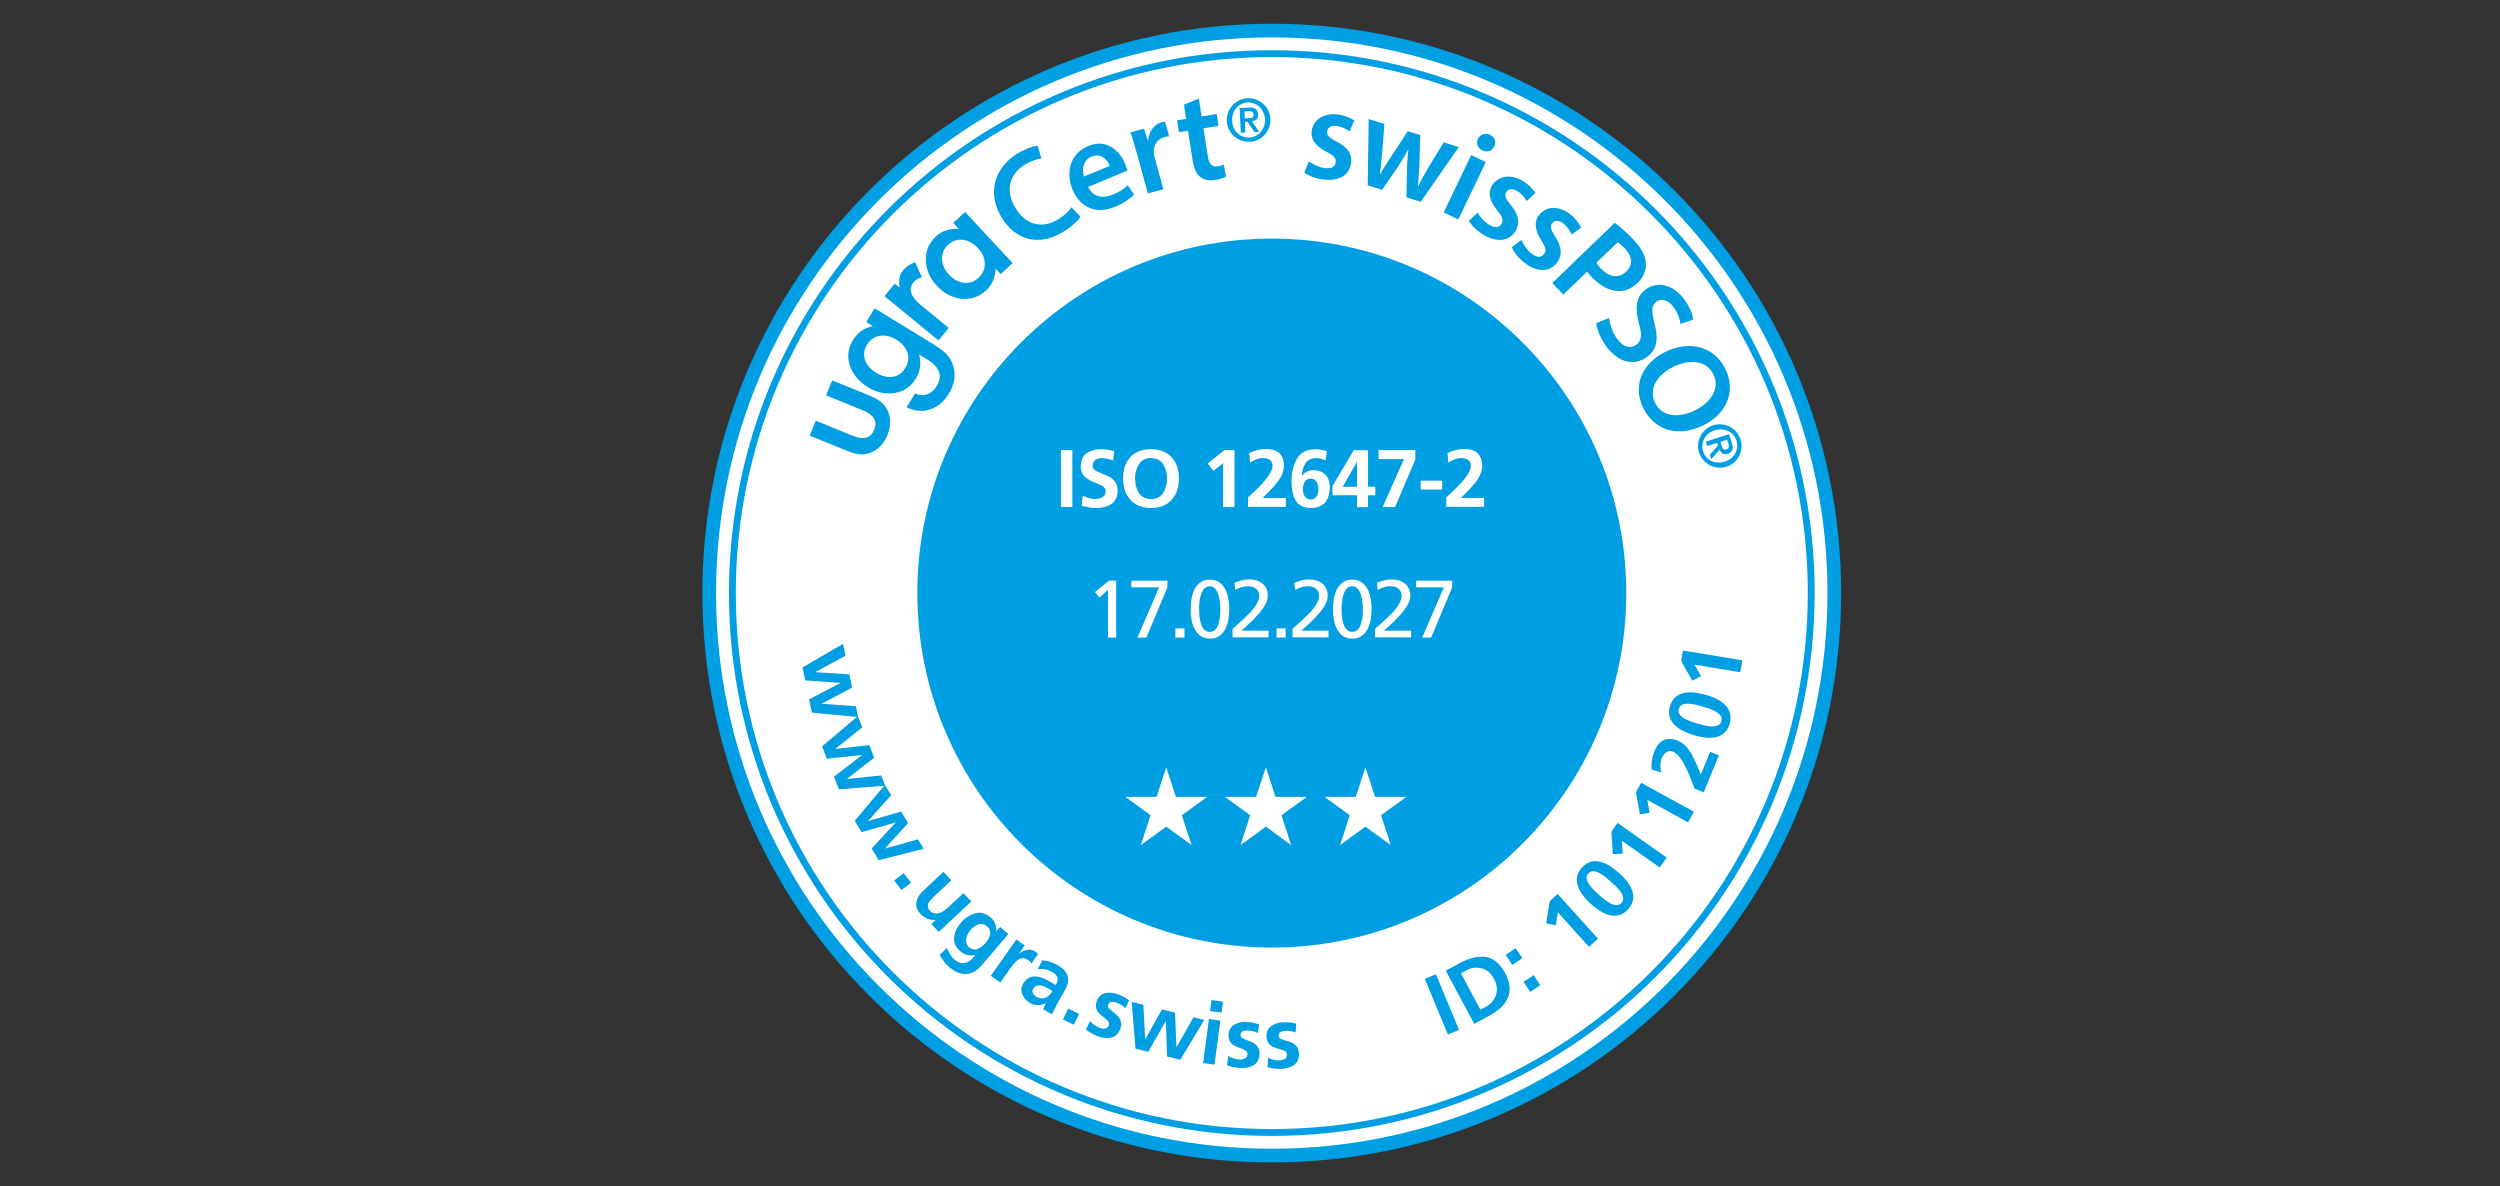 <?xml version="1.0" encoding="UTF-8"?>
<svg xmlns="http://www.w3.org/2000/svg" id="Ebene_1" data-name="Ebene 1" viewBox="0 0 274 130">
  <rect x="0" y="0" width="274" height="130" fill="#333333" stroke="none"/>
  <defs>
    <style>
      .cls-1 {
        stroke-width: .75px;
      }

      .cls-1, .cls-2 {
        fill: none;
        stroke: #009ee2;
        stroke-miterlimit: 10;
      }

      .cls-2 {
        stroke-width: 1.5px;
      }

      .cls-3 {
        fill: #fff;
      }

      .cls-4 {
        fill: #009ee2;
      }
    </style>
  </defs>
  <path class="cls-3" d="M201.04,65c0,34.05-27.6,61.65-61.65,61.65s-61.66-27.6-61.66-61.65S105.34,3.35,139.39,3.35s61.65,27.6,61.65,61.65"></path>
  <path class="cls-2" d="M201.04,65c0,34.05-27.6,61.65-61.65,61.65s-61.66-27.6-61.66-61.65S105.34,3.35,139.39,3.35s61.65,27.6,61.65,61.65Z"></path>
  <path class="cls-1" d="M198.51,65c0,32.65-26.47,59.12-59.12,59.12s-59.12-26.47-59.12-59.12S106.74,5.88,139.39,5.88s59.12,26.47,59.12,59.12Z"></path>
  <path class="cls-4" d="M178.24,65c0,21.46-17.39,38.85-38.85,38.85s-38.85-17.39-38.85-38.85,17.39-38.85,38.85-38.85,38.85,17.39,38.85,38.85"></path>
  <path class="cls-4" d="M89.41,46.11l4.07,1.66c1.18.48,1.95.25,2.33-.67.38-.93-.02-1.63-1.2-2.11l-4.07-1.66.67-1.64,4.1,1.67c.57.23,1.03.5,1.38.81.31.29.55.66.71,1.11.25.75.21,1.55-.14,2.4-.35.85-.87,1.45-1.58,1.81-.44.22-.86.32-1.29.31-.38,0-.9-.13-1.55-.39l-4.1-1.67.67-1.64Z"></path>
  <path class="cls-4" d="M102.23,37.68c.31.19.57.37.79.53.22.16.41.32.57.46.43.41.72.88.88,1.41.32,1.01.16,2.02-.47,3.06-.53.87-1.21,1.44-2.02,1.72-.84.29-1.71.21-2.62-.22l.93-1.51c.36.14.66.2.92.17.6-.06,1.08-.39,1.45-.99.68-1.1.34-2.07-1.01-2.9l-.91-.56c.24.97.13,1.85-.35,2.63-.55.89-1.31,1.42-2.3,1.59-1,.17-1.99-.04-2.97-.64-.95-.59-1.6-1.34-1.94-2.28-.36-1-.25-1.98.33-2.91.5-.82,1.23-1.32,2.17-1.49l-.74-.45.92-1.51,6.37,3.9ZM98.24,37.23c-.63-.39-1.25-.53-1.83-.42-.6.1-1.06.43-1.39.96-.35.57-.41,1.15-.19,1.74.2.53.6.98,1.2,1.35.59.36,1.17.51,1.74.45.61-.07,1.1-.4,1.45-.97.35-.58.42-1.16.21-1.75-.19-.54-.58-.99-1.18-1.36"></path>
  <path class="cls-4" d="M96.94,32.46l1.12-1.37.53.43c-.06-.47-.06-.84,0-1.11.06-.28.2-.56.43-.83.3-.36.72-.64,1.28-.84l.74,1.65c-.4.11-.7.28-.9.53-.61.74-.35,1.58.77,2.5l3.07,2.52-1.12,1.37-5.92-4.85Z"></path>
  <path class="cls-4" d="M104.47,24.44l1.3-1.21,5.21,5.6-1.3,1.21-.55-.59c-.07.99-.41,1.78-1.02,2.35-.77.72-1.68,1.04-2.7.95-1.03-.1-1.95-.58-2.74-1.44-.78-.84-1.18-1.77-1.2-2.8-.02-1.03.35-1.89,1.11-2.6.65-.61,1.49-.88,2.5-.82l-.6-.65ZM103.99,30.08c.5.54,1.05.84,1.65.91.61.07,1.14-.11,1.59-.53.48-.45.71-.97.7-1.58-.02-.62-.28-1.19-.77-1.71-.49-.52-1.04-.82-1.65-.89-.61-.06-1.15.13-1.62.57-.44.41-.66.93-.64,1.54.02.61.27,1.18.73,1.68"></path>
  <path class="cls-4" d="M118.42,23.75c-.24.4-.91,1.06-1.9,1.67-2.61,1.6-5.2.94-6.73-1.56-1.66-2.71-.79-5.49,1.72-7.03.99-.6,1.82-.83,2.22-.86l.4,1.4c-.49.07-1.12.25-1.8.67-1.67,1.02-2.23,2.81-1.02,4.79,1.11,1.8,2.88,2.31,4.68,1.2.61-.37,1.17-.88,1.45-1.31l.97,1.03Z"></path>
  <path class="cls-4" d="M119.27,20.49c.52,1.15,1.64,1.27,2.67.85.75-.31,1.25-.64,1.66-1.03l.7,1.02c-.46.45-1.16.95-2.08,1.33-2.09.87-3.85.09-4.67-1.88-.74-1.79-.35-3.91,1.71-4.77,2.09-.87,3.49.57,4.07,1.98.13.3.2.55.23.71l-4.31,1.79ZM121.63,18.18c-.23-.6-.9-1.47-1.99-1.02-1,.41-1.05,1.5-.84,2.19l2.83-1.17Z"></path>
  <path class="cls-4" d="M124.55,16.65c-.25-.91-.44-1.56-.65-2.15l1.48-.4.41,1.27.06-.02c.07-1.04.72-1.74,1.44-1.94.17-.05.27-.06.41-.07l.44,1.6c-.15.01-.31.03-.51.08-.81.22-1.22.9-1.17,1.7.01.16.04.35.09.54l.95,3.48-1.7.46-1.24-4.55Z"></path>
  <path class="cls-4" d="M131.39,10.8l.31,1.96,1.65-.26.2,1.3-1.65.26.47,3.04c.13.83.43,1.24,1.09,1.13.3-.05.52-.12.67-.19l.24,1.32c-.24.14-.68.28-1.23.37-.64.1-1.21-.03-1.59-.33-.43-.34-.7-.93-.84-1.84l-.51-3.23-.99.15-.2-1.3.99-.15-.24-1.56,1.63-.67Z"></path>
  <path class="cls-4" d="M136.96,15.53c-.33.02-.64-.03-.94-.14-.29-.11-.55-.27-.78-.47-.23-.2-.41-.45-.55-.73-.14-.28-.22-.59-.23-.92-.01-.33.03-.64.14-.94.11-.29.27-.55.48-.78.2-.23.45-.41.73-.55.28-.14.59-.22.92-.23.33-.01.64.03.94.14.29.11.55.27.78.48.23.2.41.45.55.73.14.28.22.59.23.92.02.33-.03.64-.14.94-.11.29-.27.55-.47.78-.21.23-.45.41-.73.55-.28.14-.59.22-.92.23M136.94,15.07c.25-.01.48-.07.69-.18.21-.1.4-.25.55-.43.15-.18.27-.39.36-.63.08-.24.12-.5.1-.77-.01-.28-.07-.53-.18-.76-.11-.23-.25-.43-.42-.59-.17-.16-.37-.29-.59-.37-.22-.08-.46-.12-.71-.11-.25.01-.48.07-.69.17-.21.11-.4.25-.55.43-.15.18-.27.39-.36.63-.08.24-.12.5-.1.78.01.28.07.53.18.76.1.23.24.43.41.59s.37.29.59.37c.22.08.46.12.71.11M135.86,11.84l1-.05c.33-.02.58.03.75.15.17.11.27.31.28.6.01.23-.04.41-.16.53-.12.12-.29.2-.51.23l.78,1.15-.51.03-.75-1.13h-.3s.05,1.18.05,1.18l-.5.02-.13-2.7ZM136.42,12.97l.44-.02c.08,0,.14,0,.21-.02.07-.01.12-.03.17-.06.05-.03.09-.07.12-.12.03-.05.04-.13.03-.22,0-.08-.02-.14-.06-.19-.04-.05-.08-.08-.13-.11-.05-.03-.11-.04-.18-.04-.06,0-.13,0-.19,0l-.45.02.04.77Z"></path>
  <path class="cls-4" d="M143.47,17.69c.36.29,1.08.65,1.71.73.77.1,1.15-.16,1.21-.62.06-.47-.19-.75-1-1.16-1.28-.65-1.75-1.46-1.63-2.27.16-1.22,1.3-2.03,2.9-1.82.76.1,1.41.39,1.77.66l-.51,1.19c-.28-.21-.8-.51-1.41-.59-.62-.08-1,.17-1.06.59-.06.44.24.7,1.07,1.13,1.19.62,1.68,1.34,1.56,2.36-.17,1.25-1.27,2.02-3.1,1.78-.84-.11-1.56-.41-2.03-.76l.51-1.22Z"></path>
  <path class="cls-4" d="M151.73,13.59l-.25,3.23c-.07.76-.15,1.53-.25,2.29h.03c.36-.67.81-1.34,1.22-1.97l1.81-2.76,1.37.42-.09,3.21c-.04.84-.09,1.62-.16,2.39h.03c.33-.68.71-1.36,1.13-2.08l1.66-2.72,1.65.52-4.17,6-1.56-.49.05-2.95c.01-.76.06-1.43.16-2.29h-.03c-.39.77-.77,1.37-1.17,1.97l-1.69,2.44-1.57-.49.11-7.26,1.72.54Z"></path>
  <path class="cls-4" d="M158.23,23.28l3.01-6.28,1.6.77-3.01,6.28-1.6-.77ZM163.77,16.06c-.23.48-.76.68-1.31.42-.53-.25-.7-.79-.47-1.27.24-.49.78-.69,1.31-.44.54.26.7.79.47,1.29"></path>
  <path class="cls-4" d="M161.93,23.28c.22.42.73,1.03,1.27,1.35.66.4,1.12.31,1.36-.09.24-.4.13-.76-.45-1.46-.92-1.11-1.03-2.04-.59-2.73.64-1.05,2-1.35,3.39-.51.66.4,1.13.92,1.37,1.31l-.94.89c-.17-.3-.53-.79-1.05-1.1-.54-.32-.99-.25-1.21.12-.23.38-.06.73.54,1.46.84,1.04,1.01,1.9.49,2.79-.65,1.08-1.97,1.35-3.55.4-.72-.44-1.27-1-1.56-1.51l.95-.91Z"></path>
  <path class="cls-4" d="M166.75,26.29c.17.44.6,1.11,1.1,1.5.61.48,1.07.44,1.36.08.29-.37.22-.74-.28-1.51-.78-1.21-.77-2.15-.26-2.78.76-.97,2.15-1.1,3.42-.1.61.48,1.01,1.05,1.2,1.46l-1.04.77c-.13-.32-.43-.84-.91-1.22-.5-.39-.95-.36-1.22-.02-.27.35-.15.72.36,1.51.71,1.14.77,2.01.15,2.83-.78.99-2.12,1.11-3.57-.03-.67-.52-1.14-1.14-1.37-1.69l1.06-.79Z"></path>
  <path class="cls-4" d="M176.97,24.42c.52.37,1.18.94,2.01,1.8.89.93,1.35,1.8,1.41,2.6.06.74-.23,1.53-.88,2.16-.66.64-1.41.95-2.15.92-.99-.02-1.99-.59-2.85-1.48-.23-.24-.43-.46-.55-.66l-2.62,2.52-1.21-1.26,6.85-6.6ZM174.95,28.79c.11.19.29.41.54.67.91.95,1.93,1.08,2.75.3.77-.74.67-1.68-.17-2.55-.34-.35-.61-.57-.77-.67l-2.35,2.26Z"></path>
  <path class="cls-4" d="M176.37,34.88c.07.66.33,1.52.86,2.25.66.92,1.46,1.12,2.1.66.59-.42.66-1.07.3-2.33-.46-1.62-.36-2.94.76-3.75,1.28-.92,3.02-.54,4.24,1.15.61.85.87,1.61.95,2.17l-1.4.47c-.05-.39-.22-1.09-.74-1.82-.65-.91-1.42-.95-1.88-.63-.6.43-.56,1.09-.22,2.42.46,1.73.25,2.88-.88,3.69-1.26.9-3.03.73-4.48-1.29-.59-.83-.98-1.85-1.03-2.47l1.41-.54Z"></path>
  <path class="cls-4" d="M186.68,46.61c-2.9,1.42-5.42.47-6.59-1.92-1.19-2.44-.09-4.89,2.46-6.14,2.66-1.3,5.35-.55,6.55,1.89,1.24,2.53.05,4.96-2.41,6.17M183.38,40.21c-1.76.86-2.73,2.43-1.98,3.95.75,1.53,2.58,1.7,4.39.81,1.63-.8,2.78-2.36,2-3.94-.77-1.57-2.63-1.69-4.41-.82"></path>
  <path class="cls-4" d="M186.22,49.62c-.1-.31-.14-.63-.1-.94.03-.31.11-.61.25-.88.14-.27.33-.51.56-.72.23-.21.51-.36.82-.46.31-.1.63-.14.94-.11.31.03.61.11.88.25.27.14.51.33.72.56.21.24.36.51.47.82s.14.63.11.94c-.03.31-.12.61-.25.88-.14.27-.33.51-.56.72-.23.21-.51.36-.82.46-.31.1-.63.14-.94.11-.31-.03-.61-.12-.88-.25-.27-.14-.51-.33-.72-.56-.21-.23-.36-.51-.47-.82M186.66,49.48c.08.24.2.45.35.62.16.18.34.32.56.42.21.1.45.16.7.18.25.02.51-.02.77-.1.26-.08.49-.21.69-.37.2-.16.35-.35.46-.56.11-.21.18-.43.2-.67.02-.24,0-.47-.08-.71-.08-.24-.2-.45-.35-.63-.16-.18-.34-.32-.56-.42-.21-.1-.45-.16-.7-.18-.25-.02-.51.02-.77.1-.26.09-.49.21-.69.37-.2.16-.35.35-.46.56-.11.21-.18.43-.2.67-.03.24,0,.47.08.71M189.5,47.59l.31.95c.1.31.12.56.06.76-.06.2-.23.34-.5.43-.22.07-.41.07-.55-.02-.15-.08-.27-.23-.36-.43l-.9,1.05-.16-.49.89-1.02-.09-.29-1.1.36-.15-.48,2.57-.83ZM188.55,48.43l.14.42c.02.07.05.14.08.2.03.06.06.11.1.15.04.04.09.07.15.08.06.01.13,0,.22-.03.08-.02.13-.06.17-.1.03-.05.06-.1.07-.16,0-.06,0-.12,0-.18-.01-.06-.03-.13-.05-.19l-.14-.43-.73.24Z"></path>
  <polygon class="cls-3" points="132.3 87.34 129.53 89.35 130.6 92.62 127.82 90.6 125.04 92.62 126.1 89.35 123.34 87.34 126.76 87.34 127.82 84.09 128.88 87.34 132.3 87.34"></polygon>
  <polygon class="cls-3" points="143.22 87.34 140.45 89.35 141.51 92.62 138.74 90.6 135.96 92.62 137.02 89.35 134.26 87.34 137.67 87.34 138.74 84.09 139.8 87.34 143.22 87.34"></polygon>
  <polygon class="cls-3" points="154.13 87.34 151.36 89.35 152.43 92.62 149.65 90.6 146.87 92.62 147.94 89.35 145.17 87.34 148.59 87.34 149.65 84.09 150.71 87.34 154.13 87.34"></polygon>
  <rect class="cls-3" x="116.28" y="49.33" width="1.25" height="6.24"></rect>
  <path class="cls-3" d="M120.73,50.21c-.11,0-.21.01-.32.04-.11.02-.22.07-.32.13-.1.06-.18.15-.24.27-.06.11-.1.26-.1.43,0,.13.04.24.13.33.08.09.19.17.31.24.14.07.29.14.45.2.15.07.32.13.49.2.17.07.34.14.5.23.17.1.31.21.44.35.13.13.23.29.31.47.07.19.11.42.11.69-.01.67-.24,1.16-.69,1.45s-1,.44-1.65.44c-.32,0-.59-.02-.81-.07-.23-.04-.49-.1-.79-.17l.12-1.13c.44.25.91.38,1.41.38.26,0,.5-.07.74-.2.24-.13.36-.33.37-.61,0-.15-.04-.28-.11-.38-.08-.11-.19-.2-.31-.27-.27-.14-.59-.28-.94-.41-.17-.07-.34-.15-.49-.25-.16-.09-.31-.2-.45-.32-.13-.13-.23-.29-.31-.47s-.13-.4-.13-.65c.01-.69.24-1.19.69-1.48.43-.28.93-.42,1.49-.42.54,0,1.03.08,1.49.22l-.12,1.03c-.4-.17-.82-.26-1.27-.27"></path>
  <path class="cls-3" d="M123.88,50.11c.52-.58,1.27-.88,2.27-.88.99.01,1.75.31,2.27.89.52.58.79,1.35.79,2.32,0,.96-.26,1.73-.78,2.32-.52.6-1.28.91-2.28.92-1-.01-1.76-.32-2.27-.91-.53-.58-.79-1.36-.79-2.33s.26-1.75.79-2.33M124.8,53.98c.27.46.72.7,1.35.72.32,0,.6-.07.82-.2.23-.13.41-.3.54-.52.26-.45.39-.96.39-1.55s-.13-1.09-.4-1.53c-.28-.45-.73-.69-1.35-.7-.61.01-1.06.24-1.33.7-.28.44-.42.95-.42,1.53,0,.58.13,1.1.4,1.55"></path>
  <polygon class="cls-3" points="134.19 49.33 135.3 49.33 135.3 55.57 134.05 55.57 134.05 50.76 132.99 51.61 132.37 50.8 134.19 49.33"></polygon>
  <path class="cls-3" d="M136.78,55.57v-1.05c.16-.15.39-.36.68-.64.29-.26.59-.56.89-.89.32-.34.58-.68.79-1.01.21-.33.33-.65.33-.94,0-.29-.11-.5-.31-.64-.2-.13-.43-.2-.71-.2s-.51.05-.76.14c-.24.1-.47.22-.68.36l-.1-1.04c.58-.29,1.2-.44,1.85-.45,1.28,0,1.93.61,1.96,1.82,0,.33-.08.65-.21.97-.14.32-.33.62-.57.92-.5.6-1.02,1.15-1.56,1.65h2.55v.98h-4.15Z"></path>
  <path class="cls-3" d="M144.76,50.28c-.17-.05-.37-.07-.58-.07-.52.01-.9.22-1.13.62-.23.39-.35.82-.36,1.31l.02.02c.29-.42.69-.63,1.21-.63,1.2.03,1.81.67,1.82,1.9,0,.68-.17,1.22-.5,1.63-.35.41-.87.61-1.57.62-.84-.02-1.41-.32-1.71-.91-.15-.27-.25-.59-.31-.93-.06-.34-.1-.69-.1-1.06-.01-.89.17-1.69.54-2.41.36-.73,1.04-1.11,2.03-1.14.45,0,.89.08,1.31.22l-.16,1.01c-.16-.07-.33-.13-.51-.18M143,52.81c-.13.23-.2.51-.2.83,0,.3.07.56.21.77.14.22.36.33.66.34.29,0,.5-.13.64-.36.13-.22.19-.47.19-.76,0-.32-.07-.59-.2-.82-.13-.23-.35-.34-.65-.35-.3,0-.51.12-.64.35"></path>
  <path class="cls-3" d="M146.04,53.27l2.33-3.93h1.56v4.01h.8v.93h-.8v1.3h-1.2v-1.3h-2.69v-1.01ZM148.73,53.35v-2.71h-.02l-1.55,2.71h1.56Z"></path>
  <polygon class="cls-3" points="151.09 49.33 155.12 49.33 155.12 50.37 152.9 55.57 151.54 55.57 153.87 50.32 151.09 50.32 151.09 49.33"></polygon>
  <rect class="cls-3" x="155.71" y="52.68" width="2.35" height=".98"></rect>
  <path class="cls-3" d="M158.51,55.57v-1.05c.16-.15.39-.36.68-.64.29-.26.59-.56.89-.89.32-.34.58-.68.79-1.01.22-.33.33-.65.33-.94,0-.29-.11-.5-.31-.64-.2-.13-.43-.2-.71-.2s-.51.05-.76.14c-.24.1-.47.22-.68.36l-.1-1.04c.58-.29,1.2-.44,1.85-.45,1.27,0,1.93.61,1.96,1.82,0,.33-.08.65-.21.97-.14.32-.33.62-.57.92-.5.6-1.02,1.15-1.56,1.65h2.55v.98h-4.15Z"></path>
  <polygon class="cls-3" points="121.44 64.66 120.48 65.49 120.01 64.89 121.54 63.64 122.33 63.64 122.33 69.88 121.44 69.88 121.44 64.66"></polygon>
  <polygon class="cls-3" points="127.95 64.37 125.64 69.88 124.66 69.88 127.04 64.37 124 64.37 124 63.64 127.95 63.64 127.95 64.37"></polygon>
  <rect class="cls-3" x="128.82" y="68.87" width="1" height="1"></rect>
  <path class="cls-3" d="M130.49,66.76c0-.34.03-.7.09-1.08.06-.38.17-.73.32-1.05.15-.32.37-.58.65-.79.28-.21.63-.31,1.06-.31s.78.1,1.06.31c.28.21.49.47.65.79.15.32.26.67.32,1.05.06.38.09.74.09,1.08s-.03.7-.09,1.08c-.06.38-.17.73-.32,1.05-.15.32-.37.58-.65.79-.28.21-.63.31-1.06.31s-.78-.1-1.06-.31c-.28-.21-.49-.47-.65-.79-.15-.31-.26-.66-.32-1.05-.06-.38-.09-.74-.09-1.08M131.43,66.76c0,.13,0,.28.01.46,0,.17.03.35.05.54.03.18.07.37.12.54.05.18.12.34.2.48.09.14.19.26.32.34.13.09.28.13.46.13s.33-.04.46-.13c.13-.09.23-.2.32-.34.09-.14.15-.3.2-.48.05-.18.09-.36.12-.54.03-.18.04-.36.05-.54,0-.17.01-.33.01-.46,0-.2-.01-.44-.04-.72-.03-.28-.08-.56-.16-.82-.08-.27-.2-.49-.35-.68s-.36-.28-.62-.28-.46.09-.62.28c-.15.18-.27.41-.35.68-.08.26-.13.54-.16.82-.03.28-.04.52-.04.72"></path>
  <path class="cls-3" d="M135.09,68.92c.16-.14.34-.3.53-.47.19-.17.39-.35.59-.53.17-.16.36-.34.57-.55.21-.2.4-.42.59-.65.18-.23.33-.47.46-.72s.18-.5.18-.75c0-.14-.03-.28-.09-.4-.06-.12-.15-.23-.26-.32-.11-.09-.23-.16-.38-.21-.15-.05-.3-.07-.47-.07-.28,0-.55.04-.8.13-.25.09-.46.18-.63.27l-.09-.77c.26-.11.53-.2.8-.27.27-.07.55-.1.84-.1s.54.04.79.11c.25.08.46.19.64.33.18.15.33.33.43.56.11.22.16.48.16.77,0,.26-.06.52-.18.79-.12.26-.28.52-.46.76-.18.24-.38.48-.59.7-.21.22-.4.42-.57.59-.17.17-.36.35-.56.53-.2.18-.38.34-.54.47h2.99v.73h-3.95v-.96Z"></path>
  <rect class="cls-3" x="139.91" y="68.87" width="1" height="1"></rect>
  <path class="cls-3" d="M141.65,68.92c.16-.14.34-.3.53-.47.19-.17.39-.35.59-.53.17-.16.36-.34.57-.55.21-.2.4-.42.59-.65.18-.23.33-.47.46-.72s.18-.5.18-.75c0-.14-.03-.28-.09-.4-.06-.12-.15-.23-.26-.32-.11-.09-.23-.16-.38-.21-.15-.05-.3-.07-.47-.07-.28,0-.54.04-.79.13-.25.09-.46.18-.63.27l-.09-.77c.26-.11.53-.2.8-.27.27-.07.55-.1.84-.1s.54.04.79.11c.25.08.46.19.64.33.18.15.33.33.43.56.11.22.16.48.16.77,0,.26-.06.52-.18.79-.12.26-.28.52-.46.76-.18.24-.38.48-.59.7-.21.22-.4.42-.57.59-.17.17-.36.35-.56.53s-.38.34-.54.47h2.99v.73h-3.95v-.96Z"></path>
  <path class="cls-3" d="M146.09,66.76c0-.34.03-.7.09-1.08.06-.38.17-.73.32-1.05.15-.32.37-.58.65-.79.28-.21.63-.31,1.06-.31s.78.1,1.06.31c.28.21.49.47.65.79.15.32.26.67.32,1.05.06.38.09.74.09,1.08s-.03.7-.09,1.08c-.06.38-.17.73-.32,1.05-.16.32-.37.58-.65.79-.28.21-.63.31-1.06.31s-.78-.1-1.06-.31c-.28-.21-.49-.47-.65-.79-.15-.31-.26-.66-.32-1.05-.06-.38-.09-.74-.09-1.08M147.04,66.76c0,.13,0,.28.01.46,0,.17.03.35.05.54.03.18.07.37.12.54.05.18.12.34.21.48.09.14.19.26.32.34.13.09.28.13.46.13s.33-.04.46-.13c.13-.09.24-.2.32-.34.09-.14.15-.3.2-.48.05-.18.09-.36.12-.54.03-.18.05-.36.05-.54,0-.17.01-.33.01-.46,0-.2-.01-.44-.04-.72-.03-.28-.08-.56-.16-.82-.08-.27-.2-.49-.35-.68s-.36-.28-.62-.28-.46.09-.62.28c-.15.18-.27.41-.35.68-.08.26-.13.54-.16.82-.03.28-.04.52-.04.72"></path>
  <path class="cls-3" d="M150.7,68.92c.16-.14.34-.3.53-.47.19-.17.39-.35.59-.53.17-.16.36-.34.57-.55.21-.2.4-.42.59-.65.18-.23.33-.47.46-.72s.18-.5.18-.75c0-.14-.03-.28-.09-.4-.06-.12-.15-.23-.26-.32-.11-.09-.23-.16-.38-.21-.15-.05-.3-.07-.47-.07-.28,0-.54.04-.79.13-.25.09-.46.18-.63.27l-.09-.77c.26-.11.53-.2.8-.27.27-.07.55-.1.84-.1s.54.04.79.11c.25.08.46.19.64.33.18.15.33.33.43.56.11.22.16.48.16.77,0,.26-.06.52-.18.79-.12.26-.28.52-.46.76-.18.24-.38.48-.59.7-.21.22-.4.42-.57.59-.17.17-.36.35-.56.53s-.38.34-.54.47h2.99v.73h-3.95v-.96Z"></path>
  <polygon class="cls-3" points="159.16 64.37 156.85 69.88 155.87 69.88 158.25 64.37 155.21 64.37 155.21 63.64 159.16 63.64 159.16 64.37"></polygon>
  <polygon class="cls-4" points="92.4 70.56 92.67 71.86 89.36 73.66 89.36 73.67 93.09 73.91 93.39 75.36 90.07 77.12 90.07 77.14 93.8 77.4 94.05 78.59 88.98 78.1 88.68 76.64 92.11 74.86 92.1 74.84 88.25 74.57 87.96 73.15 92.4 70.56"></polygon>
  <polygon class="cls-4" points="94.02 78.49 94.51 79.72 91.56 82.06 91.56 82.08 95.27 81.67 95.81 83.04 92.85 85.35 92.86 85.37 96.58 84.99 97.02 86.11 91.95 86.51 91.4 85.12 94.47 82.77 94.46 82.75 90.62 83.15 90.1 81.8 94.02 78.49"></polygon>
  <polygon class="cls-4" points="96.98 86.03 97.67 87.15 95.16 89.96 95.17 89.98 98.76 88.95 99.53 90.21 97 92.98 97.01 93 100.61 91.99 101.24 93.02 96.31 94.28 95.53 93 98.15 90.17 98.14 90.15 94.43 91.2 93.68 89.96 96.98 86.03"></polygon>
  <rect class="cls-4" x="98.27" y="95.97" width="1.32" height="1.32" transform="translate(-38.53 81.43) rotate(-38.02)"></rect>
  <path class="cls-4" d="M102.9,102.15l-.82-.88.48-.45h-.01c-.64.04-1.19-.17-1.66-.65-.39-.42-.54-.85-.45-1.29.07-.44.31-.85.72-1.23l2.24-2.1.87.93-1.9,1.77c-.05.05-.1.1-.15.16-.05.05-.11.11-.17.17-.11.12-.2.25-.28.38-.06.14-.09.27-.08.41,0,.15.08.29.21.43.16.17.33.27.53.3.18.03.35.02.52-.04.18-.05.35-.12.5-.23s.28-.21.4-.32l1.74-1.63.87.92-3.56,3.32Z"></path>
  <path class="cls-4" d="M110.52,102.37l-2.85,3.34c-.1.12-.21.24-.33.35-.12.11-.24.22-.37.31-.26.18-.55.3-.85.36-.29.06-.61.04-.96-.08-.35-.1-.72-.32-1.11-.65-.39-.33-.75-.78-1.06-1.34l.78-.75c.09.22.21.44.36.67.14.24.29.43.45.57.27.22.52.35.75.4.23.03.43.01.62-.06.19-.08.37-.2.54-.35.15-.16.3-.32.43-.48h-.02c-.23.07-.49.09-.78.03-.3-.05-.59-.2-.87-.43-.53-.47-.76-.99-.67-1.56.06-.56.32-1.09.76-1.6.4-.47.89-.8,1.48-.98.59-.19,1.16-.05,1.72.4.49.41.7.93.63,1.56h.01s.43-.49.43-.49l.92.79ZM107.14,103.99c.31-.1.61-.31.87-.63.28-.33.45-.65.51-.97.05-.33-.06-.62-.33-.86-.33-.26-.66-.33-.98-.2-.33.12-.63.33-.88.64-.23.27-.37.58-.43.93-.02.17-.01.33.03.49.04.16.13.29.26.41.31.25.62.33.95.21"></path>
  <path class="cls-4" d="M111.39,102.97l.92.65-.64.9h.02c.18-.17.44-.31.79-.39.35-.09.68-.04,1,.17.1.07.2.16.3.25l-.73,1.05c-.07-.13-.2-.27-.41-.41-.21-.15-.41-.2-.6-.17-.19.03-.38.11-.55.25-.17.13-.32.28-.46.46-.14.17-.26.34-.37.49l-1.03,1.46-1.04-.73,2.8-3.98Z"></path>
  <path class="cls-4" d="M114.24,105.24c.59.07,1.14.24,1.65.53,1.24.69,1.5,1.63.79,2.82l-.31.54c-.24.41-.43.77-.59,1.07-.17.32-.33.64-.49.97l-.97-.56c.12-.28.22-.49.31-.66h-.02c-.26.14-.55.22-.86.21-.32,0-.6-.09-.87-.24-.38-.23-.65-.53-.82-.91-.18-.39-.16-.79.07-1.19.18-.32.4-.53.66-.65.24-.12.5-.17.76-.14.28.02.55.09.82.2.27.12.51.24.74.38l.6.35c.2-.34.26-.62.18-.84-.08-.22-.28-.42-.61-.61-.48-.27-1.01-.37-1.56-.29l.51-.96ZM113.21,108.86c.08.16.21.3.42.41.34.19.67.21.99.07.3-.15.54-.4.73-.73l-.47-.27c-.06-.04-.12-.07-.19-.11-.07-.04-.13-.07-.2-.1-.15-.07-.3-.11-.46-.13-.15-.02-.3,0-.43.05-.14.05-.26.15-.36.32-.1.18-.11.34-.02.5"></path>
  <rect class="cls-4" x="116.73" y="110.78" width="1.32" height="1.32" transform="translate(-33.74 169.41) rotate(-64.5)"></rect>
  <path class="cls-4" d="M123.33,110.48c-.15-.13-.29-.25-.44-.34-.15-.09-.33-.18-.55-.26-.16-.06-.33-.09-.49-.08-.18.02-.31.12-.4.31-.06.17,0,.33.18.49.08.08.18.16.29.25.11.08.22.17.32.27.12.09.23.2.33.31.09.12.16.24.22.37.06.14.09.29.1.45,0,.17-.05.36-.13.57-.21.52-.56.82-1.02.91-.47.08-.95.03-1.46-.17-.45-.18-.87-.42-1.26-.71l.45-.94c.29.34.64.59,1.05.75.16.06.35.09.55.07.21,0,.35-.12.44-.32.05-.12.06-.23.03-.32-.03-.09-.09-.18-.17-.26-.17-.16-.38-.33-.61-.5-.11-.09-.21-.19-.31-.29-.1-.11-.18-.23-.25-.36-.06-.13-.09-.28-.09-.44-.01-.16.02-.34.1-.54.2-.49.52-.78.97-.86.43-.09.88-.05,1.36.14.28.11.51.22.71.32.19.11.36.23.51.34l-.42.86Z"></path>
  <polygon class="cls-4" points="124.03 109.81 125.31 110.13 125.51 113.89 125.53 113.89 127.35 110.63 128.78 110.99 128.94 114.74 128.96 114.75 130.81 111.49 131.98 111.79 129.36 116.15 127.91 115.79 127.78 111.93 127.76 111.92 125.85 115.28 124.45 114.93 124.03 109.81"></polygon>
  <path class="cls-4" d="M132.5,111.69l1.25.17-.64,4.82-1.25-.17.64-4.82ZM132.78,109.61l1.26.17-.16,1.2-1.26-.17.16-1.2Z"></path>
  <path class="cls-4" d="M137.86,113.21c-.18-.08-.35-.15-.52-.19-.17-.04-.37-.07-.6-.08-.18-.01-.34.01-.5.07-.17.07-.26.21-.28.42,0,.18.1.32.33.41.1.05.22.1.35.15.13.05.26.1.39.15.14.05.28.12.41.2.12.08.23.18.32.28.1.11.18.25.23.4.05.16.06.35.05.58-.05.56-.28.95-.7,1.18-.42.22-.9.31-1.44.28-.48-.04-.96-.14-1.42-.3l.14-1.03c.38.24.79.37,1.23.4.18.01.36-.02.55-.1.19-.07.3-.22.32-.44,0-.13-.01-.23-.07-.32-.06-.08-.14-.14-.24-.2-.21-.1-.46-.2-.74-.29-.13-.05-.26-.11-.39-.18-.13-.07-.24-.16-.34-.27-.1-.11-.18-.24-.22-.39-.06-.15-.08-.33-.07-.54.04-.53.26-.9.66-1.11.38-.22.82-.31,1.33-.28.3.02.55.05.77.1.21.05.41.11.6.17l-.14.95Z"></path>
  <path class="cls-4" d="M142,113.16c-.18-.07-.36-.12-.53-.15-.17-.03-.37-.04-.61-.03-.18,0-.34.04-.49.11-.16.09-.24.23-.25.44.01.18.13.31.36.38.11.04.23.08.36.12.13.03.27.08.4.12.15.04.29.09.42.16.13.07.24.16.35.26.11.1.2.23.26.38.06.15.09.35.1.57,0,.56-.2.97-.59,1.23-.4.25-.87.39-1.41.4-.49,0-.97-.05-1.44-.18l.05-1.04c.4.2.82.3,1.25.29.18,0,.35-.05.54-.14.19-.09.28-.24.28-.47,0-.13-.03-.23-.09-.31-.06-.07-.15-.13-.26-.17-.22-.08-.48-.16-.76-.23-.13-.04-.27-.09-.4-.15-.13-.06-.26-.14-.36-.24-.11-.1-.19-.22-.26-.37-.07-.14-.11-.32-.12-.54,0-.53.18-.92.57-1.17.36-.25.79-.38,1.31-.39.3,0,.55,0,.77.03.22.03.42.07.61.12l-.06.96Z"></path>
  <rect class="cls-4" x="157.38" y="106.78" width="1.32" height="6.6" transform="translate(-30.1 68.86) rotate(-22.5)"></rect>
  <path class="cls-4" d="M158.46,106.38l1.59-.85c.92-.5,1.8-.73,2.66-.67.43.05.84.21,1.21.49.38.28.72.72,1.04,1.3.31.57.47,1.09.49,1.56.03.47-.06.91-.26,1.3-.2.38-.47.73-.82,1.03-.35.3-.76.57-1.21.82l-1.59.85-3.11-5.82ZM162.25,110.66l.65-.35c.51-.27.86-.69,1.05-1.24.19-.55.13-1.14-.2-1.78-.35-.64-.81-1.02-1.37-1.16-.56-.14-1.1-.08-1.61.2l-.65.35,2.13,3.98Z"></path>
  <path class="cls-4" d="M165.01,104.66l1.1-.74.74,1.1-1.1.73-.73-1.1ZM166.98,107.61l1.1-.73.73,1.1-1.1.73-.73-1.1Z"></path>
  <polygon class="cls-4" points="169.85 98.77 170.72 97.98 175.14 102.89 174.15 103.77 170.74 99.99 170.52 101.41 169.46 101.21 169.85 98.77"></polygon>
  <path class="cls-4" d="M177.38,100.3c-.36.09-.73.08-1.09-.03-.36-.11-.71-.28-1.03-.5-.32-.22-.61-.44-.87-.67-.32-.28-.6-.58-.86-.91-.25-.33-.44-.66-.57-1-.13-.35-.17-.7-.12-1.06.05-.35.22-.68.51-1.01.32-.35.66-.58,1.02-.68.36-.08.72-.08,1.08.03.36.1.71.26,1.05.48.34.23.66.47.95.73.29.25.56.53.81.83.25.31.45.64.59.99.14.34.19.7.14,1.06-.05.36-.23.73-.54,1.09-.33.37-.69.59-1.06.67M177.89,98.36c-.04-.21-.13-.42-.28-.63-.15-.22-.33-.42-.52-.61-.2-.18-.38-.34-.54-.48-.17-.15-.36-.32-.57-.5-.21-.17-.44-.32-.67-.44-.24-.13-.46-.2-.67-.22-.21,0-.41.08-.57.26-.15.18-.21.37-.17.58s.13.42.29.65c.16.21.33.41.52.61.2.19.38.36.55.51.16.14.34.29.55.46.22.17.44.32.66.45.23.12.45.19.67.2.22.02.41-.06.56-.23.17-.19.23-.39.19-.61"></path>
  <polygon class="cls-4" points="176.61 91.15 177.28 90.19 182.67 93.99 181.91 95.07 177.75 92.14 177.85 93.57 176.76 93.61 176.61 91.15"></polygon>
  <polygon class="cls-4" points="179.3 86.82 179.87 85.79 185.65 88.97 185.01 90.13 180.55 87.67 180.81 89.09 179.73 89.25 179.3 86.82"></polygon>
  <path class="cls-4" d="M186.73,86.84l-1.02-.42c-.08-.22-.2-.52-.35-.92-.14-.39-.31-.8-.52-1.23-.2-.44-.43-.84-.67-1.18-.24-.34-.5-.58-.78-.7-.28-.11-.53-.09-.76.05-.21.14-.36.34-.48.61-.1.26-.16.52-.17.8,0,.28.03.55.08.81l-1.05-.32c-.05-.69.05-1.35.31-1.99.51-1.25,1.37-1.64,2.57-1.18.32.14.6.34.86.6.25.27.48.58.67.93.39.73.72,1.46.99,2.19l1.02-2.49.96.39-1.67,4.06Z"></path>
  <path class="cls-4" d="M188.92,80.38c-.29.24-.62.39-1,.44-.38.06-.76.05-1.15,0-.38-.06-.74-.13-1.08-.23-.4-.12-.79-.27-1.17-.45-.37-.18-.69-.4-.95-.66-.27-.26-.46-.56-.57-.9-.11-.33-.1-.71.02-1.14.14-.46.34-.81.62-1.05.29-.23.61-.38.98-.45.37-.07.75-.08,1.16-.03.4.06.79.14,1.17.24.37.1.73.24,1.09.4.36.17.68.38.96.64.28.25.47.55.59.9.12.35.11.75-.01,1.22-.14.48-.36.83-.67,1.06M188.55,78.42c-.13-.17-.31-.32-.53-.45-.23-.13-.48-.24-.73-.33-.26-.07-.49-.14-.69-.2-.22-.06-.46-.13-.73-.2-.26-.06-.53-.1-.79-.11-.27-.02-.5.01-.69.1-.2.09-.33.25-.4.48-.06.23-.03.42.1.6.12.17.3.32.54.46.24.12.48.22.74.32.26.09.5.16.72.23.2.06.43.12.69.18.27.06.53.1.79.12.26,0,.49-.03.69-.11.2-.08.34-.23.41-.46.07-.24.04-.45-.1-.64"></path>
  <polygon class="cls-4" points="184.26 72.45 184.45 71.3 190.96 72.37 190.74 73.68 185.72 72.85 186.43 74.1 185.48 74.61 184.26 72.45"></polygon>
</svg>
